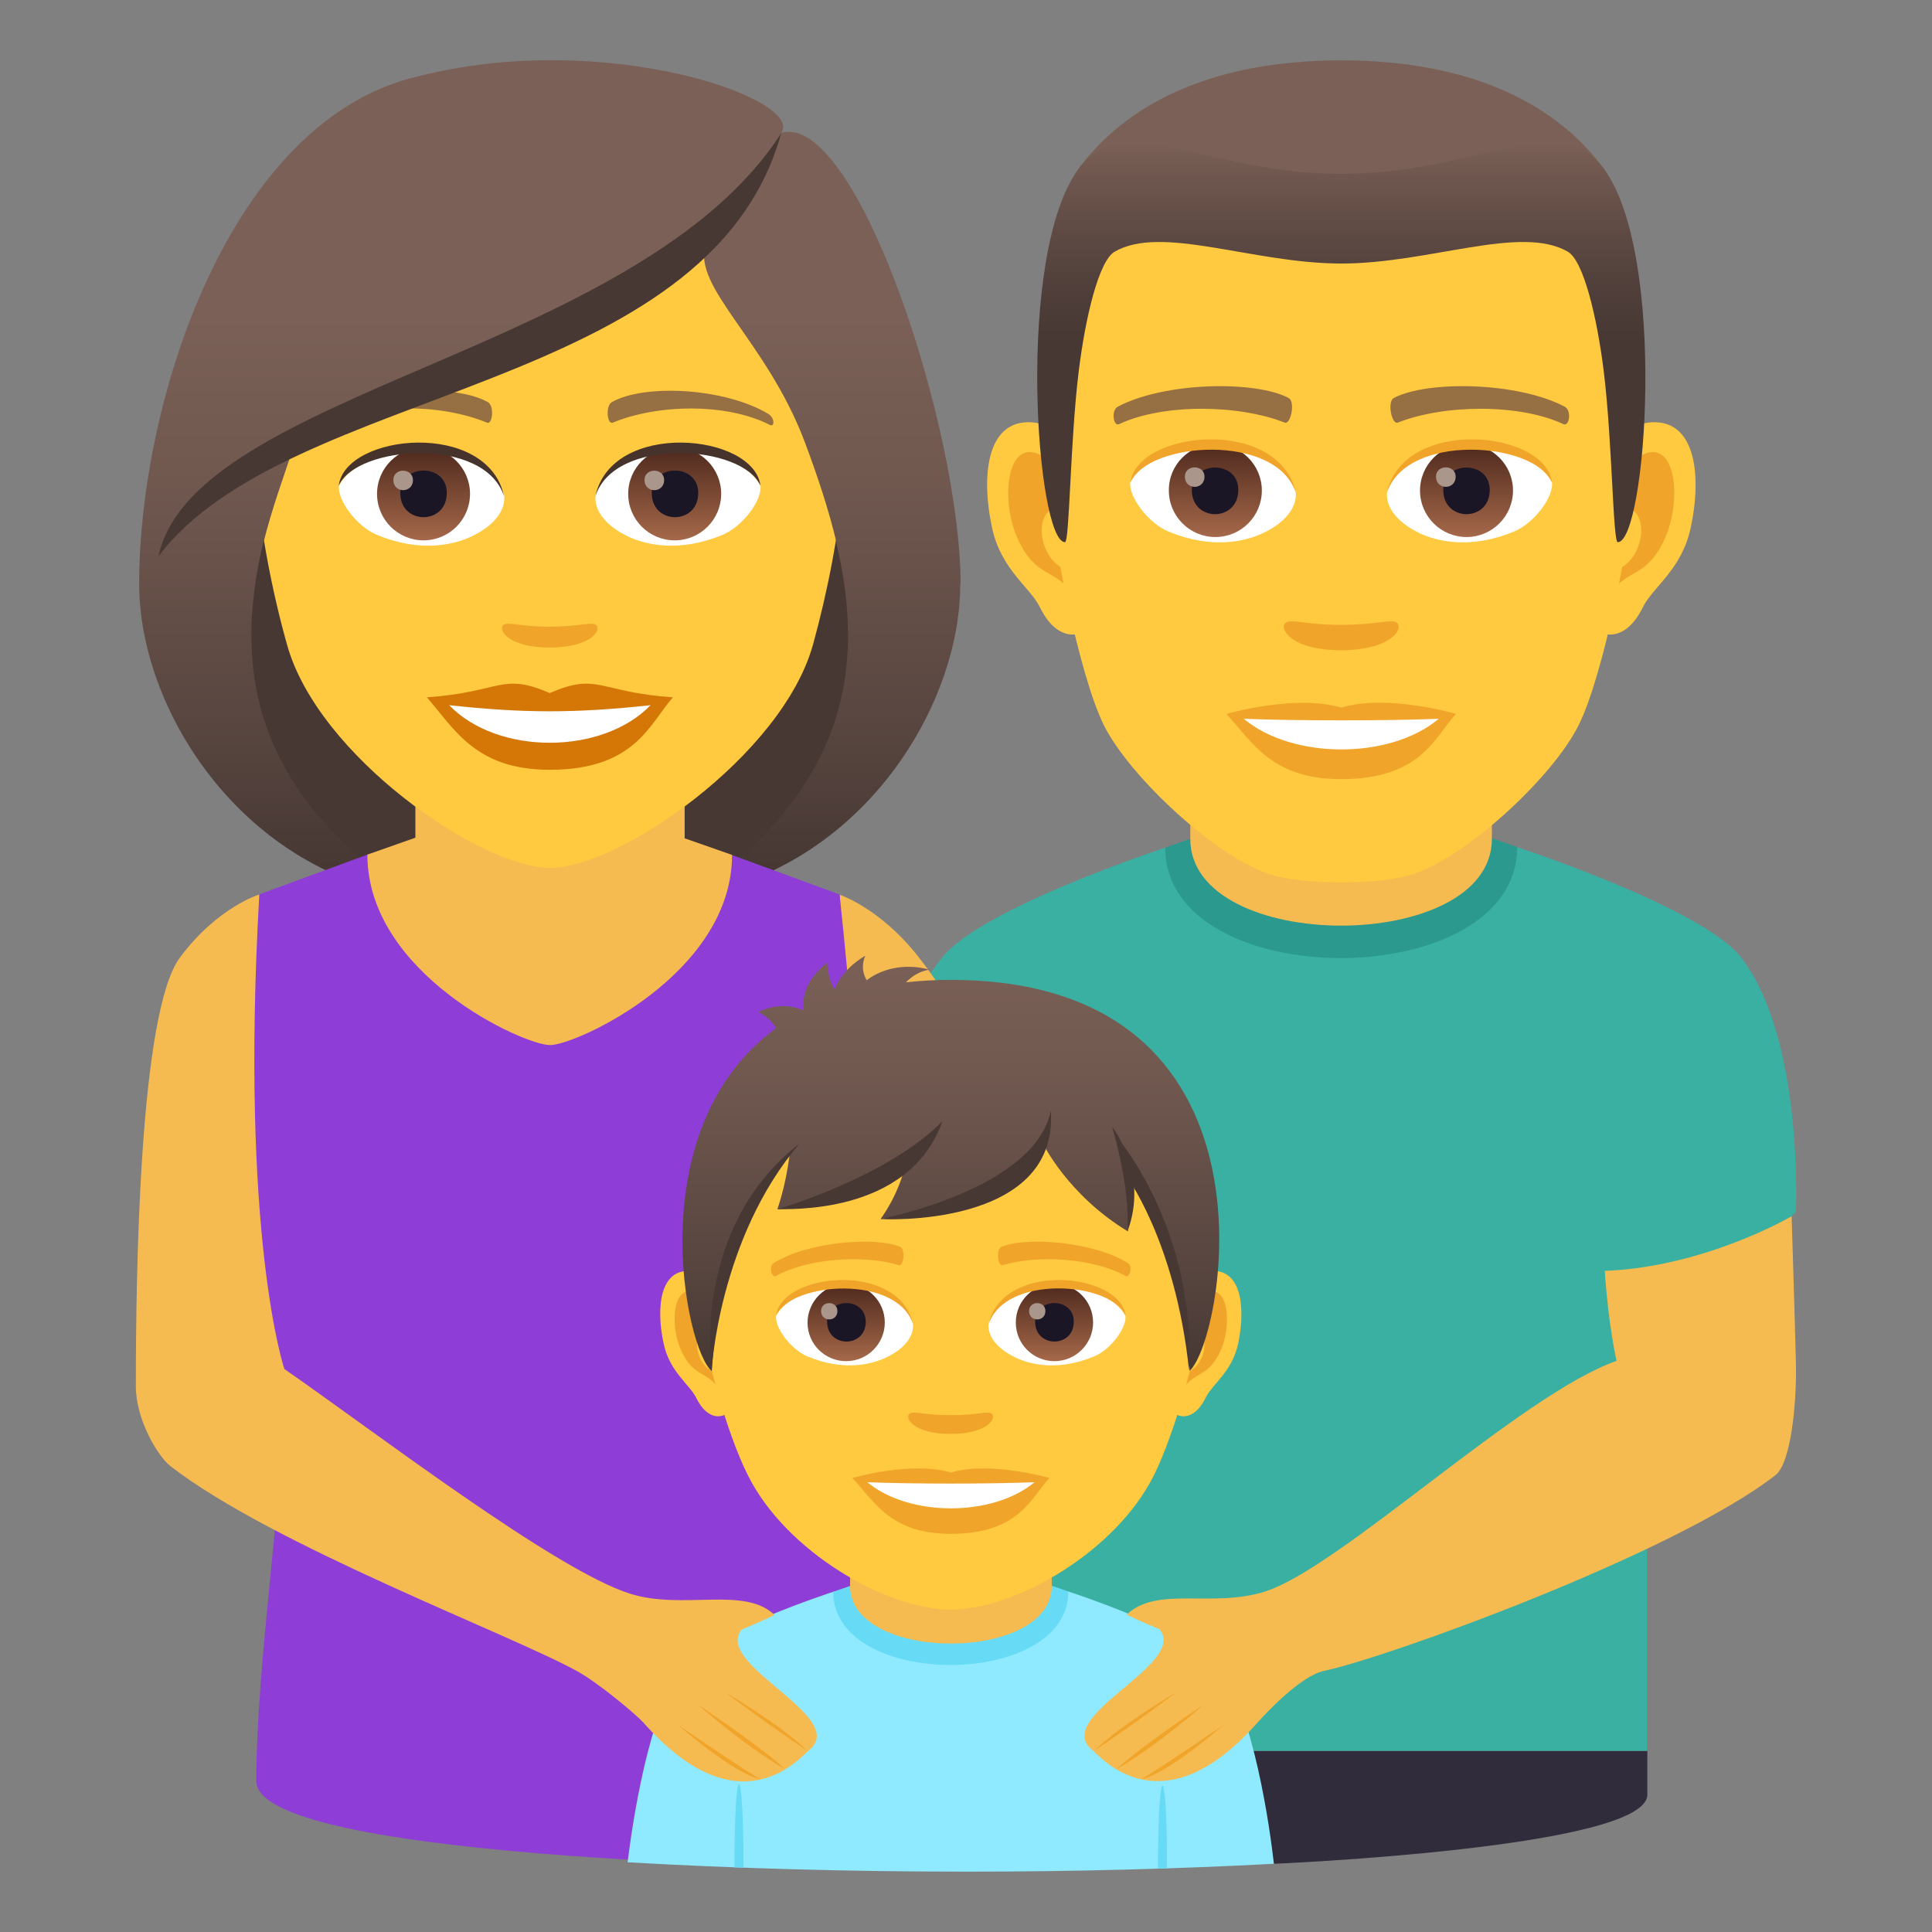 <?xml version="1.0" encoding="utf-8"?>
<!-- Generator: Adobe Illustrator 24.1.2, SVG Export Plug-In . SVG Version: 6.00 Build 0)  -->
<svg version="1.1" id="Layer_1" xmlns="http://www.w3.org/2000/svg" xmlns:xlink="http://www.w3.org/1999/xlink" x="0px" y="0px"
	 width="64px" height="64px" viewBox="0 0 64 64" style="enable-background:new 0 0 64 64;" xml:space="preserve">
<rect x="0" y="0" width="64" height="64" fill="#808080" stroke="none"/>
<path fill="#302C3B" d="M33.3,58l8.91,3.74c0,0,12.36-0.52,12.36-2.29c0-1,0-1.45,0-1.45H33.3z"/>
<path fill="#3AB0A2" d="M57.68,31.72c-1.27-1.65-7.43-3.66-7.43-3.66L38.6,28.08c0,0-6.12,2.01-7.39,3.64
	c-2.08,2.69-2.85,5.36-2.85,5.36l4.93,3V58h21.27V45.08l4.93-4.93C59.49,40.15,59.76,34.41,57.68,31.72z"/>
<path fill="#2B998D" d="M38.6,28.08c0,4.89,11.66,4.87,11.66-0.02l-1.17-0.41h-9.27L38.6,28.08z"/>
<path fill="#F5BB51" d="M39.43,27.79c0,3.83,9.99,3.83,9.99,0c0-1.3,0-4.23,0-4.23h-9.99C39.43,23.56,39.43,26.49,39.43,27.79z"/>
<path fill="#473834" d="M22.9,29.69c9.39-3.75,8.45-12.67,8.45-12.67H5.07c0,0-0.94,8.92,8.45,12.67c0,0,1.88,0.47,4.69,0.47
	C21.03,30.16,22.9,29.69,22.9,29.69z"/>
<linearGradient id="SVGID_1_" gradientUnits="userSpaceOnUse" x1="27.36" y1="30.159" x2="27.36" y2="2.07">
	<stop  offset="0.05" style="stop-color:#473834"/>
	<stop  offset="0.227" style="stop-color:#594640"/>
	<stop  offset="0.52" style="stop-color:#715950"/>
	<stop  offset="0.7" style="stop-color:#7A6056"/>
</linearGradient>
<path fill="url(#SVGID_1_)" d="M27.7,17.97c0.96,4.04,0.45,8.05-4.8,11.72c5.63-0.94,8.91-6.26,8.91-10.34L27.7,17.97z"/>
<linearGradient id="SVGID_2_" gradientUnits="userSpaceOnUse" x1="1771.752" y1="30.159" x2="1771.752" y2="2.07" gradientTransform="matrix(-1 0 0 1 1780.814 0)">
	<stop  offset="0.05" style="stop-color:#473834"/>
	<stop  offset="0.227" style="stop-color:#594640"/>
	<stop  offset="0.52" style="stop-color:#715950"/>
	<stop  offset="0.7" style="stop-color:#7A6056"/>
</linearGradient>
<path fill="url(#SVGID_2_)" d="M8.72,17.97c-0.96,4.04-0.45,8.05,4.8,11.72c-5.63-0.94-8.91-6.26-8.91-10.34L8.72,17.97z"/>
<path fill="#F5BB51" d="M30.45,31.73c-1.27-1.64-2.63-2.09-2.63-2.09l0.55,10.44c0,0,1.37,2.67,4.93,3.95v-6.88
	C33.3,37.16,32.53,34.41,30.45,31.73z"/>
<path fill="#8E3ED6" d="M8.58,29.63l3.59-1.32l12.07,0.01l3.57,1.31c0,0,0.89,7.85,0.54,10.44c-0.56,4.19,0.82,21.82,0.82,21.82
	S8.49,61.74,8.49,59c0-3.79,0.89-9.62,0.86-12c-0.05-3.23-0.71-2.71-1.28-6.92C7.73,37.49,8.58,29.63,8.58,29.63z"/>
<path fill="#F5BB51" d="M22.68,27.77c0-1.31,0-4.22,0-4.22h-8.92c0,0,0,2.89,0,4.2l-1.59,0.56c0,3.95,5.17,6.31,6.05,6.31
	c0.87,0,6.03-2.36,6.03-6.3L22.68,27.77z"/>
<path fill="#FFC940" d="M18.21,3.41c-6.81,0-10.09,5.55-9.68,12.68c0.09,1.43,0.48,3.5,0.98,5.27c1.02,3.68,6.41,7.39,8.71,7.39
	c2.29,0,7.68-3.71,8.71-7.39c0.49-1.77,0.89-3.84,0.97-5.27C28.3,8.96,25.02,3.41,18.21,3.41z"/>
<path fill="#D47706" d="M18.21,22.96c-1.6-0.7-1.61-0.03-4.07,0.14c0.92,1.05,1.61,2.4,4.07,2.4c2.83,0,3.31-1.53,4.08-2.4
	C19.82,22.93,19.81,22.26,18.21,22.96z"/>
<path fill="#FFFFFF" d="M14.88,23.36c1.61,1.67,5.08,1.65,6.67,0C19.07,23.63,17.35,23.63,14.88,23.36z"/>
<path fill="#966F42" d="M25.45,13.71c-1.48-0.88-4.13-0.99-5.18-0.39c-0.22,0.12-0.16,0.76,0.03,0.68c1.5-0.62,3.78-0.65,5.19,0.07
	C25.67,14.17,25.67,13.84,25.45,13.71z"/>
<path fill="#966F42" d="M10.97,13.71c1.48-0.88,4.13-0.99,5.19-0.39c0.22,0.12,0.16,0.76-0.03,0.68c-1.5-0.62-3.78-0.66-5.19,0.07
	C10.75,14.17,10.75,13.84,10.97,13.71z"/>
<path fill="#F0A429" d="M19.74,20.7c-0.16-0.11-0.54,0.06-1.53,0.06c-0.99,0-1.37-0.17-1.53-0.06c-0.19,0.14,0.12,0.75,1.53,0.75
	S19.94,20.84,19.74,20.7z"/>
<path id="Path_954_" fill="#FFFFFF" d="M16.7,16.39c0.06,0.45-0.25,0.99-1.1,1.39c-0.54,0.25-1.66,0.55-3.13-0.07
	c-0.66-0.28-1.3-1.14-1.24-1.62C12.03,14.58,15.95,14.36,16.7,16.39z"/>
<linearGradient id="Oval_1_" gradientUnits="userSpaceOnUse" x1="-426.287" y1="479.54" x2="-426.287" y2="480.009" gradientTransform="matrix(6.57 0 0 -6.57 2814.782 3168.527)">
	<stop  offset="0" style="stop-color:#A6694A"/>
	<stop  offset="1" style="stop-color:#4F2A1E"/>
</linearGradient>
<path id="Oval_146_" fill="url(#Oval_1_)" d="M14.03,14.82c0.85,0,1.54,0.69,1.54,1.54c0,0.85-0.69,1.54-1.54,1.54
	c-0.85,0-1.54-0.69-1.54-1.54C12.49,15.51,13.18,14.82,14.03,14.82z"/>
<path id="Path_953_" fill="#1A1626" d="M13.26,16.33c0,1.07,1.54,1.07,1.54,0C14.81,15.34,13.26,15.34,13.26,16.33z"/>
<path id="Path_952_" fill="#AB968C" d="M13.03,15.9c0,0.45,0.65,0.45,0.65,0C13.67,15.49,13.03,15.49,13.03,15.9z"/>
<path id="Path_951_" fill="#45332C" d="M16.7,16.45c-0.63-2.01-4.89-1.71-5.48-0.36C11.44,14.35,16.17,13.9,16.7,16.45z"/>
<path id="Path_950_" fill="#FFFFFF" d="M19.73,16.39c-0.06,0.45,0.25,0.99,1.09,1.39c0.54,0.25,1.66,0.55,3.13-0.07
	c0.66-0.28,1.3-1.14,1.24-1.62C24.4,14.58,20.47,14.36,19.73,16.39z"/>
<linearGradient id="Oval_2_" gradientUnits="userSpaceOnUse" x1="-427.719" y1="479.54" x2="-427.719" y2="480.009" gradientTransform="matrix(6.57 0 0 -6.57 2832.512 3168.527)">
	<stop  offset="0" style="stop-color:#A6694A"/>
	<stop  offset="1" style="stop-color:#4F2A1E"/>
</linearGradient>
<path id="Oval_145_" fill="url(#Oval_2_)" d="M22.35,14.82c0.85,0,1.54,0.69,1.54,1.54c0,0.85-0.69,1.54-1.54,1.54
	c-0.85,0-1.54-0.69-1.54-1.54C20.81,15.51,21.5,14.82,22.35,14.82z"/>
<path id="Path_949_" fill="#1A1626" d="M21.59,16.33c0,1.07,1.54,1.07,1.54,0C23.13,15.34,21.59,15.34,21.59,16.33z"/>
<path id="Path_948_" fill="#AB968C" d="M21.35,15.9c0,0.45,0.65,0.45,0.65,0C22,15.49,21.35,15.49,21.35,15.9z"/>
<path id="Path_947_" fill="#45332C" d="M19.72,16.45c0.63-2.01,4.89-1.72,5.47-0.36C24.98,14.35,20.25,13.9,19.72,16.45z"/>
<linearGradient id="SVGID_3_" gradientUnits="userSpaceOnUse" x1="18.211" y1="30.159" x2="18.211" y2="2.07">
	<stop  offset="0.05" style="stop-color:#473834"/>
	<stop  offset="0.227" style="stop-color:#594640"/>
	<stop  offset="0.52" style="stop-color:#715950"/>
	<stop  offset="0.7" style="stop-color:#7A6056"/>
</linearGradient>
<path fill="url(#SVGID_3_)" d="M25.88,4.4c0.78-1.11-5.81-3.46-12.03-1.87C7.63,3.96,4.61,13.26,4.61,19.35c0.54,0.44,3.49-0.66,4.12-1.38
	c0.26-1.07,0.66-2.16,1.04-3.3c4.67-2.7,9.95-3.34,13.61-6.57c-0.47,1.41,2.02,3.18,3.29,6.57c0.41,1.1,0.78,2.2,1.04,3.3
	c1.04,0.95,2.68,1.4,4.11,1.38C31.82,14.2,28.37,3.69,25.88,4.4z"/>
<path fill="#473834" d="M5.25,18.43c4.3-5.72,18.22-5.34,20.63-14.02C21.2,11.7,6.42,12.93,5.25,18.43z"/>
<path id="Path_946_" fill="#FFC940" d="M54.59,14c-1.57,0.19-2.71,5.45-1.72,6.84c0.14,0.19,0.95,0.5,1.55-0.72
	c0.33-0.68,1.29-1.24,1.59-2.65C56.39,15.68,56.15,13.81,54.59,14z"/>
<path id="Path_945_" fill="#FFC940" d="M34.28,14c1.57,0.19,2.71,5.45,1.72,6.84c-0.14,0.19-0.95,0.5-1.55-0.72
	c-0.33-0.68-1.29-1.24-1.59-2.65C32.48,15.68,32.71,13.81,34.28,14z"/>
<path id="Path_944_" fill="#F0A429" d="M54.54,15.01c-0.41,0.13-0.86,0.75-1.1,1.79c1.43-0.31,1.08,2.08-0.17,2.13
	c0.01,0.24,0.03,0.49,0.06,0.75c0.6-0.87,1.21-0.52,1.81-1.82C55.69,16.68,55.56,14.69,54.54,15.01z"/>
<path id="Path_943_" fill="#F0A429" d="M35.42,16.8c-0.24-1.04-0.69-1.66-1.1-1.79c-1.02-0.32-1.15,1.68-0.6,2.85
	c0.6,1.3,1.21,0.95,1.82,1.82c0.03-0.26,0.04-0.51,0.05-0.75C34.36,18.87,34.01,16.51,35.42,16.8z"/>
<path id="Path_942_" fill="#FFC940" d="M44.43,3.88c-6.81,0-10.09,5.15-9.68,12.32c0.08,1.44,0.98,6.14,1.82,7.83
	c0.87,1.73,3.75,4.39,5.52,4.94c1.12,0.35,3.57,0.35,4.68,0c1.77-0.55,4.66-3.21,5.52-4.94c0.85-1.69,1.74-6.39,1.82-7.83
	C54.53,9.03,51.25,3.88,44.43,3.88z"/>
<path id="Path_941_" fill="#966F42" d="M51.83,13.47c-1.56-0.82-4.54-0.87-5.65-0.29c-0.24,0.11-0.08,0.89,0.12,0.82
	c1.55-0.61,4.04-0.63,5.49,0.05C51.99,14.14,52.07,13.59,51.83,13.47z"/>
<path id="Path_940_" fill="#966F42" d="M37.03,13.47c1.56-0.82,4.54-0.87,5.65-0.29c0.24,0.11,0.08,0.89-0.12,0.82
	c-1.55-0.61-4.04-0.63-5.49,0.05C36.88,14.14,36.8,13.59,37.03,13.47z"/>
<path id="Path_939_" fill="#F0A429" d="M46.27,20.63c-0.19-0.14-0.65,0.07-1.84,0.07c-1.19,0-1.64-0.21-1.84-0.07
	c-0.23,0.16,0.14,0.91,1.84,0.91C46.13,21.53,46.51,20.79,46.27,20.63z"/>
<path id="Path_938_" fill="#F0A429" d="M44.43,23.44c-1.53-0.45-3.8,0.21-3.8,0.21c0.86,0.94,1.5,2.16,3.8,2.16
	c2.64,0,3.09-1.39,3.8-2.16C48.24,23.65,45.96,22.98,44.43,23.44z"/>
<path id="Path_937_" fill="#FFFFFF" d="M41.2,23.81c1.61,1.35,4.85,1.36,6.46,0C45.96,23.88,42.93,23.88,41.2,23.81z"/>
<path id="Path_936_" fill="#FFFFFF" d="M42.92,16.28c0.06,0.45-0.25,0.99-1.1,1.39c-0.54,0.25-1.66,0.55-3.13-0.07
	c-0.66-0.28-1.3-1.14-1.25-1.62C38.25,14.48,42.17,14.26,42.92,16.28z"/>
<linearGradient id="Oval_3_" gradientUnits="userSpaceOnUse" x1="-437.895" y1="479.556" x2="-437.895" y2="480.025" gradientTransform="matrix(6.57 0 0 -6.57 2917.27 3168.527)">
	<stop  offset="0" style="stop-color:#A6694A"/>
	<stop  offset="1" style="stop-color:#4F2A1E"/>
</linearGradient>
<path id="Oval_138_" fill="url(#Oval_3_)" d="M40.26,14.71c0.85,0,1.54,0.69,1.54,1.54c0,0.85-0.69,1.54-1.54,1.54
	c-0.85,0-1.54-0.69-1.54-1.54C38.71,15.4,39.4,14.71,40.26,14.71z"/>
<path id="Path_886_" fill="#1A1626" d="M39.48,16.23c0,1.07,1.54,1.07,1.54,0C41.03,15.24,39.48,15.24,39.48,16.23z"/>
<path id="Path_885_" fill="#AB968C" d="M39.25,15.79c0,0.45,0.65,0.45,0.65,0C39.9,15.38,39.25,15.38,39.25,15.79z"/>
<path id="Path_884_" fill="#F0A429" d="M42.93,16.34c-0.63-2.01-4.9-1.72-5.48-0.36C37.67,14.25,42.39,13.79,42.93,16.34z"/>
<path id="Path_883_" fill="#FFFFFF" d="M45.95,16.28c-0.06,0.45,0.25,0.99,1.09,1.39c0.54,0.25,1.66,0.55,3.13-0.07
	c0.66-0.28,1.3-1.14,1.24-1.62C50.62,14.48,46.7,14.26,45.95,16.28z"/>
<linearGradient id="Oval_4_" gradientUnits="userSpaceOnUse" x1="-439.327" y1="479.556" x2="-439.327" y2="480.025" gradientTransform="matrix(6.57 0 0 -6.57 2935.001 3168.527)">
	<stop  offset="0" style="stop-color:#A6694A"/>
	<stop  offset="1" style="stop-color:#4F2A1E"/>
</linearGradient>
<path id="Oval_137_" fill="url(#Oval_4_)" d="M48.58,14.71c0.85,0,1.54,0.69,1.54,1.54c0,0.85-0.69,1.54-1.54,1.54
	c-0.85,0-1.54-0.69-1.54-1.54C47.04,15.4,47.73,14.71,48.58,14.71z"/>
<path id="Path_882_" fill="#1A1626" d="M47.81,16.23c0,1.07,1.54,1.07,1.54,0C49.35,15.24,47.81,15.24,47.81,16.23z"/>
<path id="Path_881_" fill="#AB968C" d="M47.57,15.79c0,0.45,0.65,0.45,0.65,0C48.22,15.38,47.57,15.38,47.57,15.79z"/>
<path id="Path_880_" fill="#F0A429" d="M45.94,16.34c0.63-2.01,4.89-1.72,5.47-0.36C51.2,14.25,46.48,13.79,45.94,16.34z"/>
<path fill="#7A6056" d="M53.13,5.59C51.64,3.57,48.91,2,44.43,2c-4.48,0-7.21,1.57-8.7,3.59C33.63,8.44,55.24,8.44,53.13,5.59z"/>
<linearGradient id="SVGID_4_" gradientUnits="userSpaceOnUse" x1="-58.058" y1="17.958" x2="-58.058" y2="4.73" gradientTransform="matrix(1 0 0 1 102.492 0)">
	<stop  offset="0.5" style="stop-color:#473834"/>
	<stop  offset="0.639" style="stop-color:#503F3A"/>
	<stop  offset="0.864" style="stop-color:#68524A"/>
	<stop  offset="1" style="stop-color:#7A6056"/>
</linearGradient>
<path fill="url(#SVGID_4_)" d="M53.13,5.59c-1.49-2.02-4.22,0.17-8.7,0.17c-4.48,0-7.21-2.19-8.7-0.17c-2.11,2.86-1.39,12.37-0.45,12.37
	c0.15,0,0.17-3.33,0.45-5.63c0.23-1.88,0.68-3.69,1.19-3.99c1.56-0.91,4.58,0.39,7.51,0.39c2.93,0,5.95-1.3,7.51-0.39
	c0.51,0.3,0.96,2.12,1.19,3.99c0.28,2.3,0.3,5.63,0.46,5.63C54.53,17.96,55.24,8.44,53.13,5.59z"/>
<path opacity="0.5" fill="#1A1626" d="M32.09,62h-0.18C31.97,62,32.03,62,32.09,62z"/>
<path fill="#8FEAFF" d="M35.39,52.72l-7.79,0.01c0,0-4.09,1.33-4.94,2.42c-1.19,1.52-1.73,5.41-1.87,6.54
	C24.25,61.89,28.07,62,31.91,62h0.18c3.47,0,6.93-0.09,10.11-0.26c-0.12-1.05-0.65-5.05-1.85-6.59
	C39.5,54.06,35.39,52.72,35.39,52.72z"/>
<path fill="#67DBF5" d="M27.6,52.73c0,3.24,7.79,3.23,7.79-0.01l-0.78-0.27h-6.2L27.6,52.73z"/>
<path fill="#F5BB51" d="M28.16,52.54c0,2.54,6.68,2.54,6.68,0c0-0.86,0-2.81,0-2.81h-6.68C28.16,49.73,28.16,51.67,28.16,52.54z"/>
<path fill="#67DBF5" d="M24.63,61.87l-0.3-0.01C24.33,58.18,24.63,58.19,24.63,61.87z"/>
<path fill="#67DBF5" d="M38.66,61.89l-0.3,0.01C38.36,58.23,38.66,58.21,38.66,61.89z"/>
<path id="Path_879_" fill="#FFC940" d="M22.94,42.11c1.07,0.13,1.83,3.73,1.17,4.68c-0.1,0.13-0.64,0.35-1.05-0.49
	c-0.23-0.46-0.88-0.85-1.08-1.81C21.72,43.26,21.88,41.98,22.94,42.11z"/>
<path id="Path_878_" fill="#F0A429" d="M22.97,42.8c0.28,0.09,0.58,0.52,0.75,1.23c-0.97-0.21-0.73,1.42,0.12,1.45
	c-0.01,0.16-0.02,0.33-0.04,0.51c-0.41-0.6-0.82-0.36-1.23-1.24C22.19,43.94,22.28,42.58,22.97,42.8z"/>
<path id="Path_877_" fill="#FFC940" d="M40.05,42.11c-1.06,0.13-1.83,3.73-1.16,4.68c0.09,0.13,0.64,0.35,1.05-0.49
	c0.22-0.46,0.88-0.85,1.08-1.81C41.27,43.26,41.11,41.98,40.05,42.11z"/>
<path id="Path_876_" fill="#F0A429" d="M39.28,44.02c0.16-0.71,0.47-1.14,0.74-1.22c0.69-0.22,0.78,1.15,0.41,1.95
	c-0.41,0.89-0.82,0.65-1.23,1.24c-0.02-0.18-0.03-0.35-0.04-0.51C40,45.44,40.24,43.82,39.28,44.02z"/>
<path fill="#FFC940" d="M31.5,32.86c-5.82,0-8.63,4.4-8.28,10.53c0.07,1.23,0.83,4.05,1.56,5.49c1.27,2.54,4.6,4.44,6.72,4.44
	c2.12,0,5.45-1.9,6.72-4.44c0.72-1.44,1.49-4.26,1.56-5.49C40.12,37.26,37.32,32.86,31.5,32.86z"/>
<path id="Path_875_" fill="#F0A429" d="M32.85,46.83c-0.14-0.1-0.48,0.05-1.36,0.05c-0.88,0-1.21-0.15-1.36-0.05
	c-0.17,0.12,0.1,0.67,1.36,0.67C32.75,47.5,33.02,46.95,32.85,46.83z"/>
<path id="Path_874_" fill="#F0A429" d="M31.5,48.78c-1.31-0.39-3.26,0.18-3.26,0.18c0.74,0.81,1.28,1.85,3.26,1.85
	c2.26,0,2.65-1.19,3.26-1.85C34.75,48.96,32.81,48.39,31.5,48.78z"/>
<path id="Path_873_" fill="#FFFFFF" d="M28.73,49.1c1.38,1.15,4.15,1.16,5.54,0C32.8,49.16,30.2,49.16,28.73,49.1z"/>
<path id="Path_872_" fill="#FFFFFF" d="M30.24,43.83c0.05,0.37-0.2,0.82-0.91,1.15c-0.45,0.21-1.37,0.46-2.59-0.05
	c-0.54-0.23-1.08-0.95-1.03-1.34C26.37,42.34,29.62,42.15,30.24,43.83z"/>
<linearGradient id="Oval_5_" gradientUnits="userSpaceOnUse" x1="-424.156" y1="475.403" x2="-424.156" y2="475.791" gradientTransform="matrix(6.57 0 0 -6.57 2814.782 3168.527)">
	<stop  offset="0" style="stop-color:#A6694A"/>
	<stop  offset="1" style="stop-color:#4F2A1E"/>
</linearGradient>
<path id="Oval_136_" fill="url(#Oval_5_)" d="M28.03,42.53c0.7,0,1.28,0.57,1.28,1.28c0,0.7-0.57,1.28-1.28,1.28
	c-0.71,0-1.28-0.57-1.28-1.28C26.76,43.1,27.33,42.53,28.03,42.53z"/>
<path id="Path_871_" fill="#1A1626" d="M27.4,43.78c0,0.88,1.28,0.88,1.28,0C28.67,42.96,27.4,42.96,27.4,43.78z"/>
<path id="Path_793_" fill="#AB968C" d="M27.2,43.43c0,0.37,0.54,0.37,0.54,0C27.74,43.08,27.2,43.08,27.2,43.43z"/>
<path id="Path_792_" fill="#F0A429" d="M30.25,43.88c-0.52-1.67-4.05-1.42-4.54-0.3C25.89,42.15,29.8,41.77,30.25,43.88z"/>
<path id="Path_791_" fill="#FFFFFF" d="M32.75,43.83c-0.05,0.37,0.21,0.82,0.91,1.15c0.45,0.21,1.37,0.46,2.59-0.05
	c0.55-0.23,1.08-0.95,1.03-1.34C36.62,42.34,33.37,42.15,32.75,43.83z"/>
<linearGradient id="Oval_6_" gradientUnits="userSpaceOnUse" x1="-425.805" y1="475.403" x2="-425.805" y2="475.791" gradientTransform="matrix(6.57 0 0 -6.57 2832.512 3168.527)">
	<stop  offset="0" style="stop-color:#A6694A"/>
	<stop  offset="1" style="stop-color:#4F2A1E"/>
</linearGradient>
<path id="Oval_135_" fill="url(#Oval_6_)" d="M34.93,42.53c0.71,0,1.28,0.57,1.28,1.28c0,0.7-0.57,1.28-1.28,1.28
	c-0.71,0-1.28-0.57-1.28-1.28C33.65,43.1,34.22,42.53,34.93,42.53z"/>
<path id="Path_790_" fill="#1A1626" d="M34.29,43.78c0,0.88,1.28,0.88,1.28,0C35.57,42.96,34.29,42.96,34.29,43.78z"/>
<path id="Path_789_" fill="#AB968C" d="M34.09,43.43c0,0.37,0.54,0.37,0.54,0C34.63,43.08,34.09,43.08,34.09,43.43z"/>
<path id="Path_788_" fill="#F0A429" d="M32.75,43.88c0.52-1.67,4.05-1.43,4.54-0.3C37.1,42.15,33.19,41.77,32.75,43.88z"/>
<path id="Path_787_" fill="#F0A429" d="M37.36,41.84c-1.1-0.69-3.31-0.89-4.18-0.54c-0.19,0.07-0.13,0.65,0.03,0.61
	c1.2-0.36,3.05-0.22,4.08,0.36C37.43,42.34,37.53,41.94,37.36,41.84z"/>
<path id="Path_786_" fill="#F0A429" d="M25.63,41.84c1.1-0.69,3.31-0.89,4.18-0.54c0.19,0.07,0.13,0.65-0.03,0.61
	c-1.2-0.36-3.05-0.22-4.08,0.36C25.56,42.34,25.46,41.94,25.63,41.84z"/>
<linearGradient id="SVGID_5_" gradientUnits="userSpaceOnUse" x1="31.494" y1="45.42" x2="31.494" y2="31.654">
	<stop  offset="0" style="stop-color:#473834"/>
	<stop  offset="0.272" style="stop-color:#594640"/>
	<stop  offset="0.723" style="stop-color:#715950"/>
	<stop  offset="1" style="stop-color:#7A6056"/>
</linearGradient>
<path fill="url(#SVGID_5_)" d="M31.49,32.46c-0.53,0-1.01,0.03-1.48,0.08c0.2-0.2,0.44-0.36,0.77-0.42c-0.69-0.19-1.47-0.1-2.07,0.35
	c-0.13-0.22-0.18-0.49-0.05-0.81c-0.85,0.51-1.01,1.13-1.01,1.13c-0.24-0.39-0.25-0.9-0.25-0.9s-0.91,0.64-0.78,1.58
	c-0.81-0.35-1.5,0.06-1.5,0.06s0.4,0.17,0.59,0.53c-4.55,3.31-3,10.66-2.13,11.36c0,0,0.26-5.49,2.57-7.13
	c-0.13,1.04-0.4,1.77-0.4,1.77s2.28-0.36,4.28-1.64c-0.23,1.15-0.86,1.96-0.86,1.96s4.14-0.58,5.37-2.52c0,0,0.81,1.71,2.82,2.93
	c0,0,0.13-1.28-0.15-2.18c1.97,1.93,2.2,6.8,2.2,6.8C40.55,44.38,42.8,32.46,31.49,32.46z"/>
<path fill="#473834" d="M37.06,37.75l0.2,1.13c0,0,1.68,2.19,2.13,6.53C39.61,40.73,37.06,37.75,37.06,37.75z"/>
<path fill="#473834" d="M36.84,37.33c0,0,1.23,1.53,0.51,3.46C37.44,39.28,36.84,37.33,36.84,37.33z"/>
<path fill="#473834" d="M34.81,36.79c0.27,3.93-5.69,3.6-5.64,3.59C29.17,40.38,34.29,39.4,34.81,36.79z"/>
<path fill="#473834" d="M31.22,37.14c-1.12,3.17-5.23,2.89-5.47,2.92C25.75,40.06,29.42,38.99,31.22,37.14z"/>
<path fill="#473834" d="M26.49,37.88c-2.68,3.13-2.92,7.54-2.92,7.54S22.87,40.69,26.49,37.88z"/>
<path fill="#F5BB51" d="M59.49,45.08c-0.04-1.62-0.14-4.79-0.14-4.79s-2.86,1.68-6.19,1.81c0.12,1.82,0.39,2.98,0.39,2.98
	c-3.16,1.11-9.14,6.84-11.64,7.64c-1.76,0.56-3.59-0.2-4.59,0.77c0.78,0.36,1.09,0.48,1.09,0.48c0.97,1.18-3.68,2.92-2.19,4.03
	c0.57,0.57,2.51,2.37,5.44-0.94c0.23-0.26,1.41-1.54,2.2-1.71c2.06-0.43,11.57-3.86,14.95-6.48C59.33,48.48,59.53,46.44,59.49,45.08
	z"/>
<path fill="#F0A429" d="M38.97,56.06c0,0-1.77,1.02-2.73,1.94C37.56,57.12,38.97,56.06,38.97,56.06z"/>
<path fill="#F0A429" d="M39.87,56.47c0,0-2,1.32-2.89,2.14C38.36,57.81,39.87,56.47,39.87,56.47z"/>
<path fill="#F0A429" d="M40.53,57.14c0,0-1.73,1.19-2.72,1.8C38.73,58.73,40.53,57.14,40.53,57.14z"/>
<path fill="#F5BB51" d="M5.96,31.72c1.24-1.67,2.63-2.09,2.63-2.09C7.94,41.01,9.42,45.35,9.42,45.35c3,2.08,8.94,6.64,11.44,7.44
	c1.76,0.56,3.8-0.26,4.8,0.71c-0.78,0.36-1.09,0.48-1.09,0.48c-0.97,1.18,3.68,2.92,2.19,4.03c-0.57,0.57-2.51,2.37-5.44-0.94
	c-0.23-0.26-1.49-1.32-2.2-1.71c-2.23-1.23-10.09-4.17-13.47-6.79c-0.45-0.35-1.15-1.58-1.15-2.64C4.5,42.24,4.61,33.54,5.96,31.72z
	"/>
<path fill="#F0A429" d="M24.02,56.06c0,0,1.77,1.02,2.73,1.94C25.43,57.12,24.02,56.06,24.02,56.06z"/>
<path fill="#F0A429" d="M23.12,56.47c0,0,2,1.32,2.89,2.14C24.63,57.81,23.12,56.47,23.12,56.47z"/>
<path fill="#F0A429" d="M22.46,57.14c0,0,1.73,1.19,2.72,1.8C24.26,58.73,22.46,57.14,22.46,57.14z"/>
</svg>
